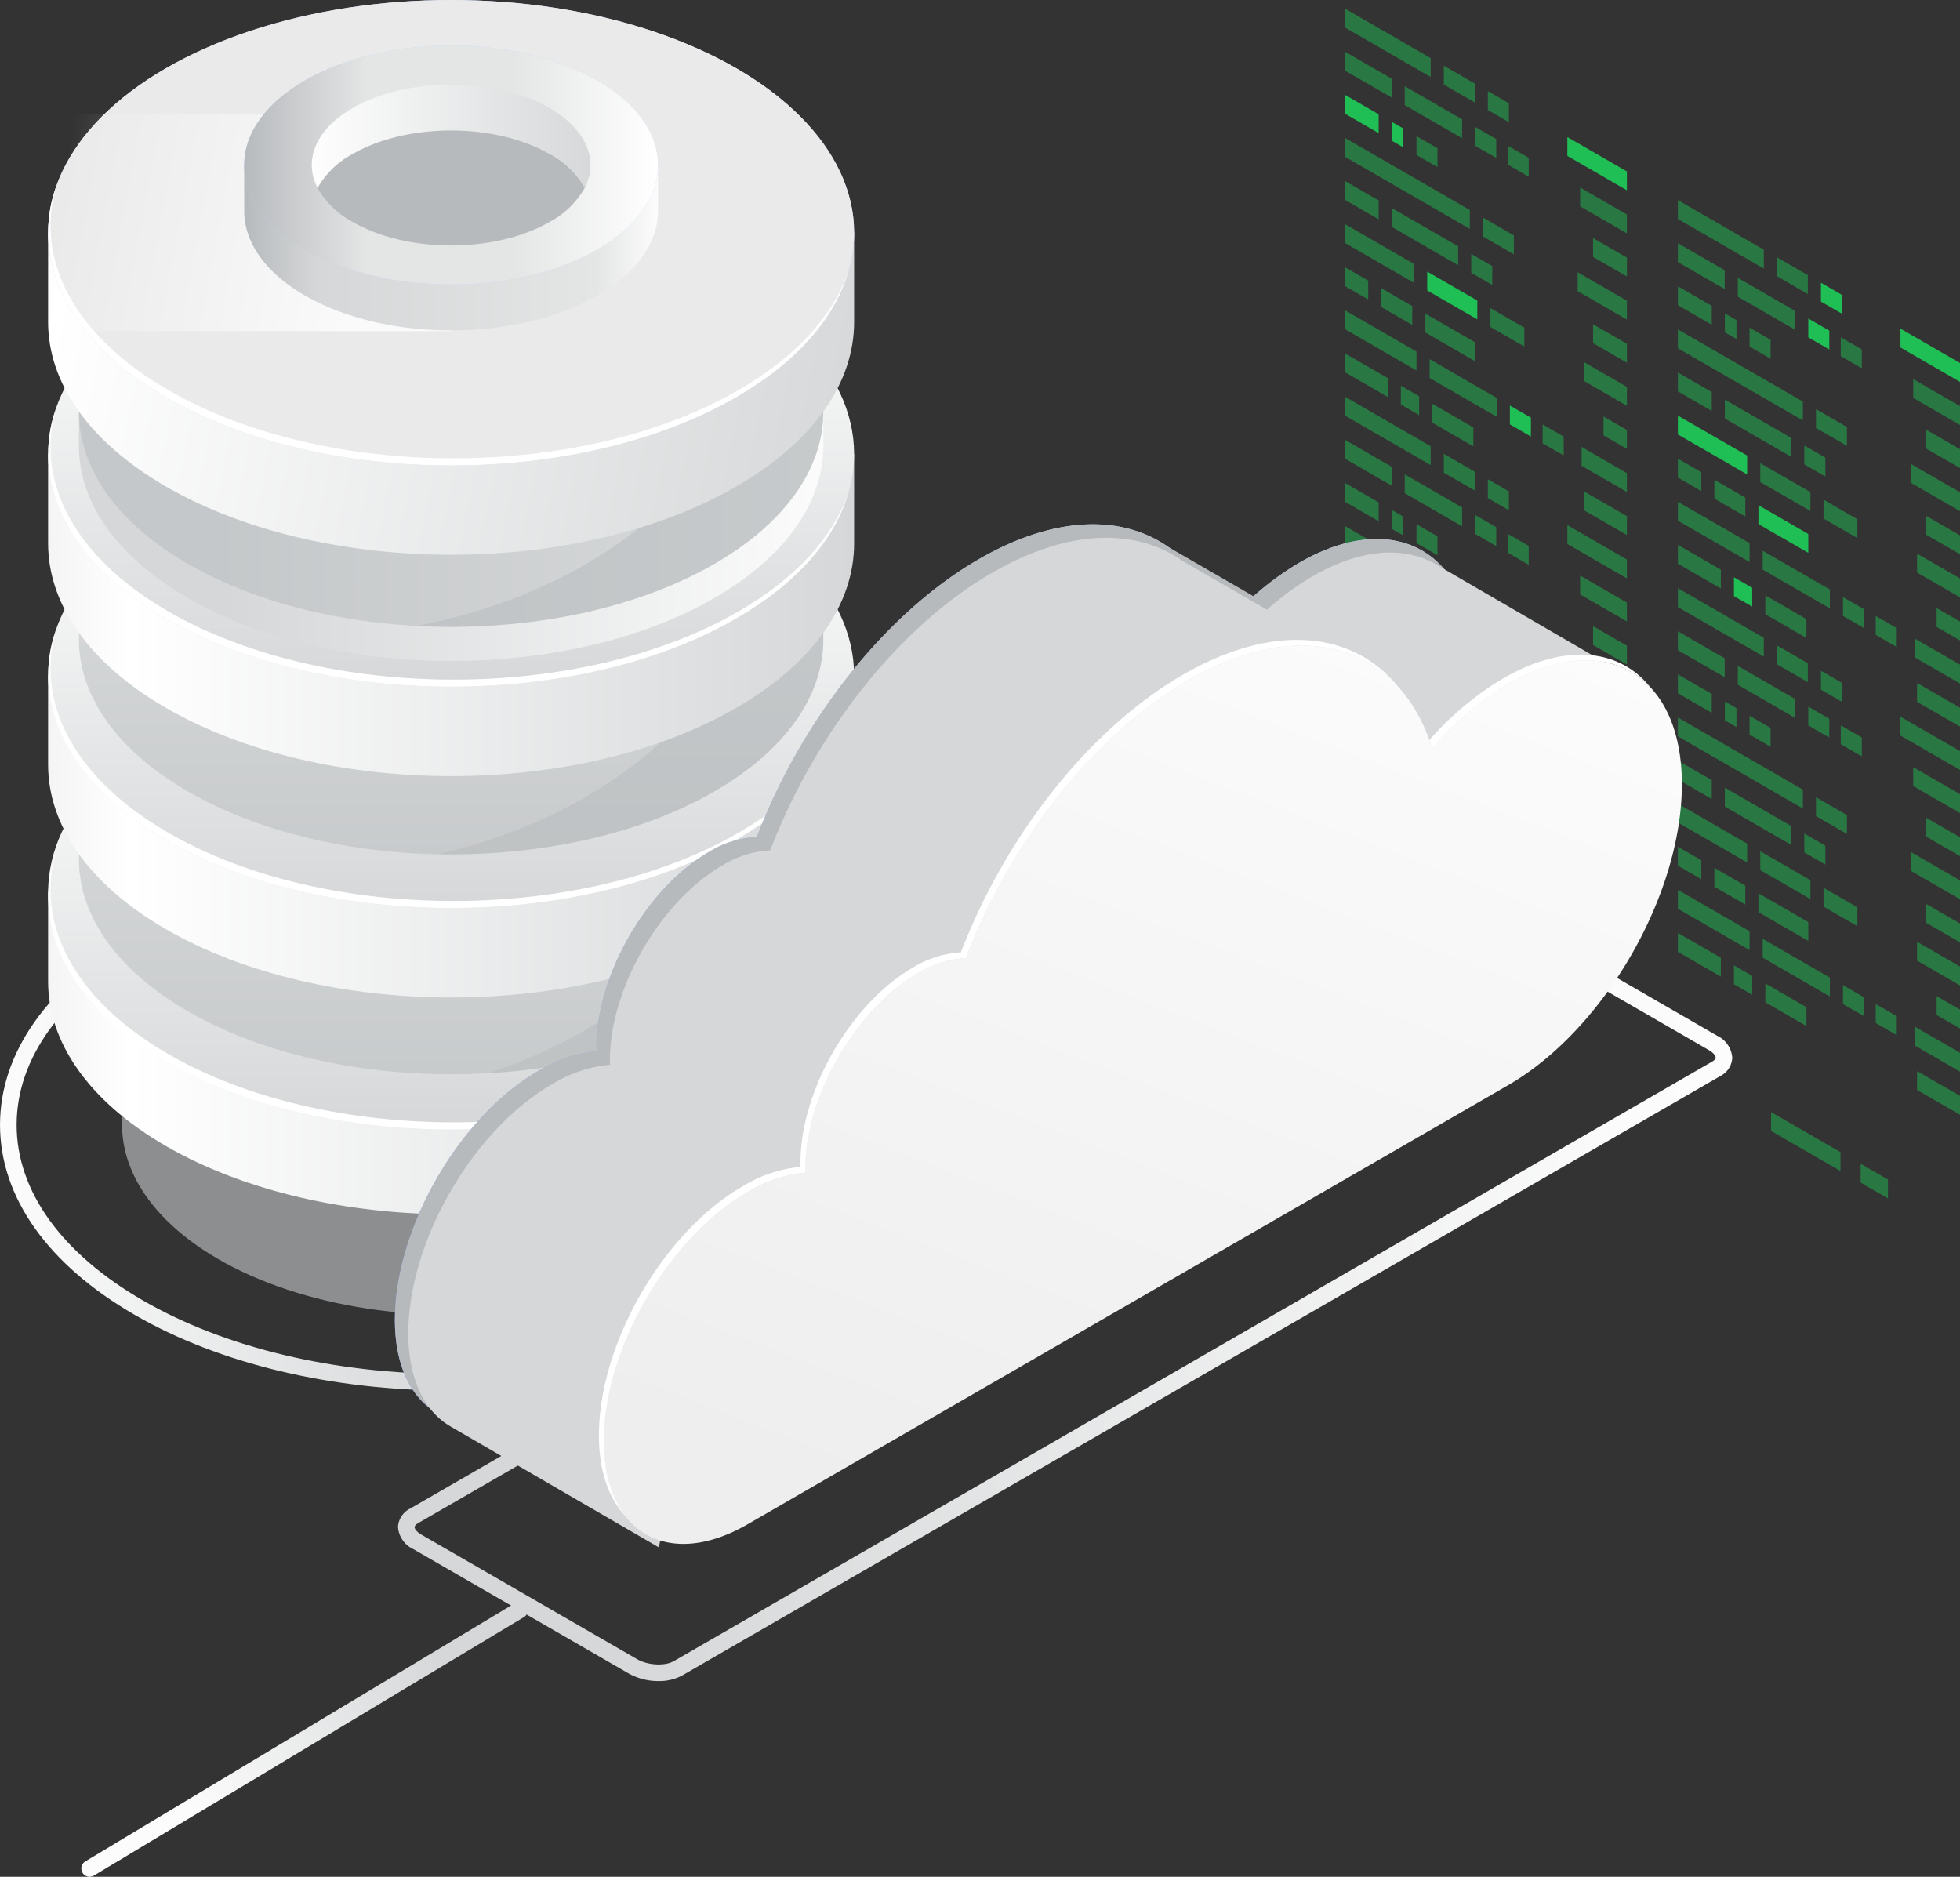 <svg xmlns="http://www.w3.org/2000/svg" xmlns:xlink="http://www.w3.org/1999/xlink" width="353.81" height="338.771"><rect width="100%" height="100%" fill="#333333" stroke="none"/><defs><linearGradient id="b" y1=".5" x2="1" y2=".5" gradientUnits="objectBoundingBox"><stop offset="0" stop-color="#fcfcfc"/><stop offset=".52" stop-color="#d5d7d8"/><stop offset="1" stop-color="#d5d7d8"/></linearGradient><linearGradient id="a" y1=".5" x2="1" y2=".5" gradientUnits="objectBoundingBox"><stop offset="0" stop-color="#f5f5f5"/><stop offset=".1" stop-color="#fff"/><stop offset="1" stop-color="#d5d7d8"/></linearGradient><linearGradient id="c" x1=".5" y1="0" x2=".5" y2="1" xlink:href="#a"/><linearGradient id="d" x1="1.174" y1=".554" x2=".194" y2=".551" xlink:href="#a"/><linearGradient id="e" x1="-.122" y1=".569" x2="1.027" y2=".719" xlink:href="#a"/><linearGradient id="f" x1=".021" y1=".462" x2="1.312" y2=".59" gradientUnits="objectBoundingBox"><stop offset="0" stop-color="#fff" stop-opacity="0"/><stop offset=".602" stop-color="#fff"/><stop offset="1" stop-color="#fff"/></linearGradient><linearGradient id="g" y1=".5" x2="1" y2=".5" gradientUnits="objectBoundingBox"><stop offset="0" stop-color="#b7babd"/><stop offset=".178" stop-color="#d5d7d8"/><stop offset=".849" stop-color="#e4e5e5"/><stop offset="1" stop-color="#fcfcfc"/></linearGradient><linearGradient id="h" y1=".5" x2="1" y2=".5" gradientUnits="objectBoundingBox"><stop offset="0" stop-color="#b7babd"/><stop offset=".298" stop-color="#e4e5e5"/><stop offset=".649" stop-color="#e4e5e5"/><stop offset="1" stop-color="#fff"/></linearGradient><linearGradient id="i" y1=".5" x2="1" y2=".5" gradientUnits="objectBoundingBox"><stop offset="0" stop-color="#fff"/><stop offset="1" stop-color="#d5d7d8"/></linearGradient><linearGradient id="j" x1=".117" y1=".599" x2=".732" y2=".099" gradientUnits="objectBoundingBox"><stop offset="0" stop-color="#fcfcfc"/><stop offset="1" stop-color="#d5d7d8"/></linearGradient><linearGradient id="k" y1=".5" x2="1" y2=".5" gradientUnits="objectBoundingBox"><stop offset="0" stop-color="#d5d7d8"/><stop offset=".151" stop-color="#d5d7d8"/><stop offset=".927" stop-color="#fbfbfb"/><stop offset="1" stop-color="#fcfcfc"/></linearGradient><linearGradient id="l" x1="-.648" y1="-1.249" x2=".507" y2="-1.249" gradientUnits="objectBoundingBox"><stop offset="0" stop-color="#5778ff"/><stop offset=".178" stop-color="#5b7cff"/><stop offset=".388" stop-color="#6a89ff"/><stop offset=".613" stop-color="#819fff"/><stop offset=".849" stop-color="#a2bdff"/><stop offset="1" stop-color="#bcd5ff"/></linearGradient><linearGradient id="m" x1=".858" x2=".419" y2="1.014" gradientUnits="objectBoundingBox"><stop offset="0" stop-color="#fcfcfc"/><stop offset="1" stop-color="#eee"/></linearGradient></defs><g data-name="Group 6308"><g data-name="Group 6276" fill="#20bf55"><path data-name="Path 10249" d="m258.262 13.9-15.505-8.952V1.543l15.505 8.952Z" opacity=".5"/><path data-name="Path 10250" d="m266.214 18.491-5.583-3.223v-3.405l5.583 3.223Z" opacity=".5"/><path data-name="Path 10251" d="m272.376 22.049-3.793-2.19v-3.406l3.793 2.19Z" opacity=".5"/><path data-name="Path 10252" d="m251.205 17.604-8.448-4.878V9.322l8.448 4.878Z" opacity=".5"/><path data-name="Path 10253" d="m263.928 24.949-10.353-5.977v-3.405l10.353 5.977Z" opacity=".5"/><path data-name="Path 10254" d="m270.09 28.507-3.794-2.19v-3.405l3.794 2.19Z" opacity=".5"/><path data-name="Path 10255" d="m275.954 31.893-3.794-2.19v-3.405l3.794 2.19Z" opacity=".5"/><path data-name="Path 10256" d="m248.869 24.035-6.113-3.529V17.1l6.113 3.529Z"/><path data-name="Path 10257" d="m253.327 26.608-2.089-1.206v-3.408l2.089 1.206Z"/><path data-name="Path 10258" d="m259.49 30.166-3.793-2.19v-3.405l3.793 2.19Z" opacity=".5"/><path data-name="Path 10259" d="m265.319 41.31-22.562-13.026v-3.405l22.562 13.025Z" opacity=".5"/><path data-name="Path 10260" d="m273.271 45.901-5.583-3.223v-3.405l5.583 3.223Z" opacity=".5"/><path data-name="Path 10261" d="m248.869 39.591-6.113-3.529v-3.405l6.113 3.529Z" opacity=".5"/><path data-name="Path 10262" d="m263.215 47.873-11.972-6.915v-3.409l11.977 6.915Z" opacity=".5"/><path data-name="Path 10263" d="m269.377 51.431-3.794-2.19v-3.405l3.794 2.19Z" opacity=".5"/><path data-name="Path 10264" d="m255.264 51.06-12.507-7.221v-3.405l12.507 7.221Z" opacity=".5"/><path data-name="Path 10265" d="m266.676 57.651-9.045-5.222v-3.405l9.045 5.222Z"/><path data-name="Path 10266" d="m275.159 62.548-6.113-3.529v-3.405l6.113 3.529Z" opacity=".5"/><path data-name="Path 10267" d="m246.981 54.057-4.224-2.439v-3.405l4.224 2.439Z" opacity=".5"/><path data-name="Path 10268" d="m254.933 58.648-5.583-3.223V52.02l5.583 3.223Z" opacity=".5"/><path data-name="Path 10269" d="m266.296 65.209-8.995-5.193v-3.405l8.995 5.193Z" opacity=".5"/><path data-name="Path 10270" d="m255.696 66.868-12.94-7.471v-3.405l12.94 7.471Z" opacity=".5"/><path data-name="Path 10271" d="m270.19 75.235-12.124-7V64.83l12.124 7Z" opacity=".5"/><path data-name="Path 10272" d="m276.351 78.793-3.793-2.19v-3.405l3.793 2.19Z"/><path data-name="Path 10273" d="m282.267 82.207-3.794-2.19v-3.405l3.794 2.19Z" opacity=".5"/><path data-name="Path 10274" d="m250.509 71.651-7.753-4.476V63.77l7.753 4.476Z" opacity=".5"/><path data-name="Path 10275" d="m282.933 28.144 10.751 6.207v-3.405l-10.751-6.207Z"/><path data-name="Path 10276" d="m285.236 37.252 8.448 4.878v-3.405l-8.448-4.878Z" opacity=".5"/><path data-name="Path 10277" d="m287.571 46.378 6.113 3.529v-3.405l-6.113-3.529Z" opacity=".5"/><path data-name="Path 10278" d="m284.792 52.553 8.891 5.133v-3.405l-8.891-5.133Z" opacity=".5"/><path data-name="Path 10279" d="m287.571 61.935 6.113 3.529v-3.4l-6.113-3.529Z" opacity=".5"/><path data-name="Path 10280" d="m285.931 68.767 7.753 4.476v-3.405l-7.753-4.476Z" opacity=".5"/><path data-name="Path 10281" d="m289.46 78.583 4.224 2.439v-3.409l-4.224-2.439Z" opacity=".5"/><path data-name="Path 10282" d="m285.498 84.074 8.185 4.726v-3.405l-8.185-4.726Z" opacity=".5"/><path data-name="Path 10283" d="m285.931 92.102 7.753 4.476v-3.405l-7.753-4.476Z" opacity=".5"/><path data-name="Path 10284" d="m256.175 74.922-3.3-1.9v-3.405l3.3 1.9Z" opacity=".5"/><path data-name="Path 10285" d="m265.965 80.575-7.421-4.285v-3.405l7.421 4.285Z" opacity=".5"/><path data-name="Path 10286" d="m318.39 48.481-15.505-8.952v-3.405l15.505 8.952Z" opacity=".5"/><path data-name="Path 10287" d="m326.34 53.072-5.583-3.223v-3.405l5.583 3.223Z" opacity=".5"/><path data-name="Path 10288" d="m332.502 56.63-3.794-2.19v-3.403l3.794 2.19Z"/><path data-name="Path 10289" d="m311.332 52.185-8.448-4.878v-3.405l8.448 4.878Z" opacity=".5"/><path data-name="Path 10290" d="M324.054 59.531 313.7 53.553v-3.405l10.354 5.977Z" opacity=".5"/><path data-name="Path 10291" d="m330.217 63.089-3.793-2.19v-3.405l3.793 2.19Z"/><path data-name="Path 10292" d="m336.081 66.473-3.794-2.19V60.88l3.794 2.19Z" opacity=".5"/><path data-name="Path 10293" d="m308.996 58.615-6.113-3.529v-3.405l6.113 3.529Z" opacity=".5"/><path data-name="Path 10294" d="m313.455 61.189-2.089-1.206v-3.405l2.089 1.206Z" opacity=".5"/><path data-name="Path 10295" d="m319.617 64.746-3.793-2.19v-3.405l3.793 2.19Z" opacity=".5"/><path data-name="Path 10296" d="m325.446 75.891-22.562-13.026v-3.406l22.562 13.026Z" opacity=".5"/><path data-name="Path 10297" d="m333.397 80.478-5.583-3.223V73.85l5.583 3.228Z" opacity=".5"/><path data-name="Path 10298" d="m308.996 74.172-6.113-3.529v-3.405l6.113 3.529Z" opacity=".5"/><path data-name="Path 10299" d="m323.342 82.454-11.977-6.915v-3.405l11.977 6.915Z" opacity=".5"/><path data-name="Path 10300" d="m329.504 86.012-3.794-2.19v-3.405l3.794 2.19Z" opacity=".5"/><path data-name="Path 10301" d="m315.39 85.642-12.507-7.221v-3.405l12.507 7.221Z"/><path data-name="Path 10302" d="m326.804 92.231-9.045-5.222v-3.404l9.045 5.222Z" opacity=".5"/><path data-name="Path 10303" d="m335.286 97.128-6.113-3.529v-3.405l6.113 3.529Z" opacity=".5"/><path data-name="Path 10304" d="m307.108 88.638-4.224-2.439v-3.405l4.224 2.439Z" opacity=".5"/><path data-name="Path 10305" d="m315.058 93.229-5.583-3.223v-3.405l5.583 3.223Z" opacity=".5"/><path data-name="Path 10306" d="m326.423 99.79-9-5.193v-3.405l9 5.193Z"/><path data-name="Path 10307" d="m315.823 101.448-12.94-7.471v-3.405l12.94 7.467Z" opacity=".5"/><path data-name="Path 10308" d="m330.316 109.816-12.124-7v-3.405l12.124 7Z" opacity=".5"/><path data-name="Path 10309" d="m336.479 113.374-3.793-2.19v-3.405l3.793 2.19Z" opacity=".5"/><path data-name="Path 10310" d="m342.392 116.792-3.794-2.19v-3.41l3.794 2.19Z" opacity=".5"/><path data-name="Path 10311" d="m310.636 106.232-7.753-4.476v-3.405l7.753 4.476Z" opacity=".5"/><path data-name="Path 10312" d="m343.06 62.724 10.751 6.207v-3.405l-10.751-6.207Z"/><path data-name="Path 10313" d="m345.362 71.832 8.448 4.878v-3.405l-8.448-4.878Z" opacity=".5"/><path data-name="Path 10314" d="m347.698 80.96 6.113 3.529v-3.405l-6.113-3.529Z" opacity=".5"/><path data-name="Path 10315" d="m344.919 87.133 8.891 5.133v-3.405l-8.891-5.134Z" opacity=".5"/><path data-name="Path 10316" d="m347.698 96.516 6.113 3.529V96.64l-6.113-3.529Z" opacity=".5"/><path data-name="Path 10317" d="m346.058 103.348 7.753 4.476v-3.405l-7.753-4.476Z" opacity=".5"/><path data-name="Path 10318" d="m349.586 113.163 4.224 2.439v-3.405l-4.224-2.439Z" opacity=".5"/><path data-name="Path 10319" d="m345.625 118.655 8.185 4.726v-3.405l-8.185-4.726Z" opacity=".5"/><path data-name="Path 10320" d="m346.058 126.683 7.753 4.476v-3.405l-7.753-4.476Z" opacity=".5"/><path data-name="Path 10321" d="m316.302 109.503-3.3-1.9v-3.405l3.3 1.9Z"/><path data-name="Path 10322" d="m326.091 115.155-7.421-4.285v-3.405l7.421 4.285Z" opacity=".5"/><path data-name="Path 10323" d="m258.262 83.951-15.505-8.952v-3.405l15.505 8.952Z" opacity=".5"/><path data-name="Path 10324" d="m266.214 88.542-5.583-3.223v-3.405l5.583 3.223Z" opacity=".5"/><path data-name="Path 10325" d="m272.376 92.1-3.793-2.19v-3.405l3.793 2.19Z" opacity=".5"/><path data-name="Path 10326" d="m251.205 87.656-8.448-4.878v-3.405l8.448 4.878Z" opacity=".5"/><path data-name="Path 10327" d="m263.928 95-10.353-5.978v-3.405l10.353 5.978Z" opacity=".5"/><path data-name="Path 10328" d="m270.09 98.563-3.794-2.19v-3.41l3.794 2.19Z" opacity=".5"/><path data-name="Path 10329" d="m275.954 101.944-3.794-2.19v-3.405l3.794 2.19Z" opacity=".5"/><path data-name="Path 10330" d="m248.869 94.085-6.113-3.529v-3.405l6.113 3.529Z" opacity=".5"/><path data-name="Path 10331" d="m253.327 96.659-2.089-1.206v-3.405l2.089 1.206Z" opacity=".5"/><path data-name="Path 10332" d="m259.49 100.217-3.793-2.19v-3.405l3.793 2.19Z" opacity=".5"/><path data-name="Path 10333" d="m265.319 111.36-22.562-13.026v-3.405l22.562 13.026Z" opacity=".5"/><path data-name="Path 10334" d="m273.271 115.951-5.583-3.223v-3.405l5.583 3.223Z" opacity=".5"/><path data-name="Path 10335" d="m248.869 109.642-6.113-3.529v-3.405l6.113 3.529Z" opacity=".5"/><path data-name="Path 10336" d="m263.215 117.924-11.972-6.915v-3.405l11.977 6.915Z" opacity=".5"/><path data-name="Path 10337" d="m269.377 121.482-3.794-2.19v-3.405l3.794 2.19Z" opacity=".5"/><path data-name="Path 10338" d="m255.264 121.112-12.507-7.221v-3.405l12.507 7.221Z" opacity=".5"/><path data-name="Path 10339" d="m266.676 127.701-9.045-5.222v-3.405l9.045 5.222Z" opacity=".5"/><path data-name="Path 10340" d="m275.159 132.599-6.113-3.529v-3.405l6.113 3.529Z" opacity=".5"/><path data-name="Path 10341" d="m246.981 124.108-4.224-2.439v-3.405l4.224 2.439Z" opacity=".5"/><path data-name="Path 10342" d="m254.933 128.699-5.583-3.223v-3.405l5.583 3.223Z" opacity=".5"/><path data-name="Path 10343" d="m266.296 135.26-8.995-5.193v-3.406l8.995 5.193Z" opacity=".5"/><path data-name="Path 10344" d="m255.696 136.922-12.94-7.471v-3.405l12.94 7.471Z" opacity=".5"/><path data-name="Path 10345" d="m270.19 145.287-12.124-7v-3.405l12.124 7Z" opacity=".5"/><path data-name="Path 10346" d="m276.351 148.844-3.793-2.19v-3.405l3.793 2.19Z" opacity=".5"/><path data-name="Path 10347" d="m282.267 152.259-3.794-2.19v-3.405l3.794 2.19Z" opacity=".5"/><path data-name="Path 10348" d="m250.509 141.699-7.753-4.476v-3.405l7.753 4.476Z" opacity=".5"/><path data-name="Path 10349" d="m282.933 98.194 10.751 6.207v-3.405l-10.751-6.21Z" opacity=".5"/><path data-name="Path 10350" d="m285.236 107.299 8.448 4.878v-3.405l-8.448-4.878Z" opacity=".5"/><path data-name="Path 10351" d="m287.571 116.429 6.113 3.529v-3.405l-6.113-3.529Z" opacity=".5"/><path data-name="Path 10352" d="m284.792 122.603 8.891 5.133v-3.405l-8.891-5.133Z" opacity=".5"/><path data-name="Path 10353" d="m287.571 131.986 6.113 3.529v-3.405l-6.113-3.529Z" opacity=".5"/><path data-name="Path 10354" d="m285.931 138.818 7.753 4.476v-3.405l-7.753-4.476Z" opacity=".5"/><path data-name="Path 10355" d="m289.46 148.634 4.224 2.439v-3.405l-4.224-2.439Z" opacity=".5"/><path data-name="Path 10356" d="m285.498 154.125 8.185 4.726v-3.405l-8.185-4.726Z" opacity=".5"/><path data-name="Path 10357" d="m285.931 162.153 7.753 4.476v-3.405l-7.753-4.476Z" opacity=".5"/><path data-name="Path 10358" d="m256.175 144.973-3.3-1.9v-3.405l3.3 1.9Z" opacity=".5"/><path data-name="Path 10359" d="m265.965 150.626-7.421-4.285v-3.405l7.421 4.285Z" opacity=".5"/><path data-name="Path 10360" d="m272.104 176.791-12.524-7.23v-3.405l12.524 7.23Z" opacity=".5"/><path data-name="Path 10361" d="m280.685 181.742-4.933-2.848v-3.405l4.933 2.848Z" opacity=".5"/><path data-name="Path 10362" d="m318.39 118.532-15.505-8.952v-3.405l15.505 8.952Z" opacity=".5"/><path data-name="Path 10363" d="m326.34 123.122-5.583-3.223v-3.405l5.583 3.223Z" opacity=".5"/><path data-name="Path 10364" d="m332.502 126.681-3.794-2.19v-3.405l3.794 2.19Z" opacity=".5"/><path data-name="Path 10365" d="m311.332 122.235-8.448-4.878v-3.405l8.448 4.878Z" opacity=".5"/><path data-name="Path 10366" d="m324.054 129.582-10.354-5.977V120.2l10.354 5.977Z" opacity=".5"/><path data-name="Path 10367" d="m330.217 133.138-3.793-2.19v-3.405l3.793 2.19Z" opacity=".5"/><path data-name="Path 10368" d="m336.081 136.525-3.794-2.19v-3.405l3.794 2.19Z" opacity=".5"/><path data-name="Path 10369" d="m308.996 128.666-6.113-3.529v-3.405l6.113 3.529Z" opacity=".5"/><path data-name="Path 10370" d="m313.455 131.239-2.089-1.206v-3.408l2.089 1.206Z" opacity=".5"/><path data-name="Path 10371" d="m319.617 134.797-3.793-2.19v-3.405l3.793 2.19Z" opacity=".5"/><path data-name="Path 10372" d="m325.446 145.942-22.562-13.026v-3.405l22.562 13.025Z" opacity=".5"/><path data-name="Path 10373" d="m333.397 150.532-5.583-3.223v-3.405l5.583 3.223Z" opacity=".5"/><path data-name="Path 10374" d="m308.996 144.222-6.113-3.529v-3.405l6.113 3.529Z" opacity=".5"/><path data-name="Path 10375" d="m323.342 152.505-11.977-6.915v-3.409l11.977 6.915Z" opacity=".5"/><path data-name="Path 10376" d="m329.504 156.062-3.794-2.19v-3.405l3.794 2.19Z" opacity=".5"/><path data-name="Path 10377" d="m315.39 155.691-12.507-7.221v-3.405l12.507 7.226Z" opacity=".5"/><path data-name="Path 10378" d="m326.804 162.282-9.045-5.222v-3.405l9.045 5.222Z" opacity=".5"/><path data-name="Path 10379" d="m335.286 167.179-6.113-3.529v-3.405l6.113 3.529Z" opacity=".5"/><path data-name="Path 10380" d="m307.108 158.69-4.224-2.439v-3.405l4.224 2.439Z" opacity=".5"/><path data-name="Path 10381" d="m315.058 163.28-5.583-3.223v-3.405l5.583 3.223Z" opacity=".5"/><path data-name="Path 10382" d="m326.423 169.841-9-5.193v-3.405l9 5.193Z" opacity=".5"/><path data-name="Path 10383" d="m315.823 171.499-12.94-7.471v-3.405l12.94 7.471Z" opacity=".5"/><path data-name="Path 10384" d="m330.316 179.867-12.124-7v-3.405l12.124 7Z" opacity=".5"/><path data-name="Path 10385" d="m336.479 183.425-3.793-2.19v-3.405l3.793 2.19Z" opacity=".5"/><path data-name="Path 10386" d="m342.392 186.839-3.794-2.19v-3.405l3.794 2.19Z" opacity=".5"/><path data-name="Path 10387" d="m310.636 176.283-7.753-4.476v-3.405l7.753 4.476Z" opacity=".5"/><path data-name="Path 10388" d="m343.06 132.775 10.751 6.207v-3.405l-10.751-6.207Z" opacity=".5"/><path data-name="Path 10389" d="m345.362 141.883 8.448 4.878v-3.405l-8.448-4.878Z" opacity=".5"/><path data-name="Path 10390" d="m347.698 151.01 6.113 3.529v-3.405l-6.113-3.529Z" opacity=".5"/><path data-name="Path 10391" d="m344.919 157.184 8.891 5.133v-3.405l-8.891-5.133Z" opacity=".5"/><path data-name="Path 10392" d="m347.698 166.567 6.113 3.529v-3.4l-6.113-3.529Z" opacity=".5"/><path data-name="Path 10393" d="m346.058 173.399 7.753 4.476v-3.405l-7.753-4.476Z" opacity=".5"/><path data-name="Path 10394" d="m349.586 183.214 4.224 2.439v-3.409l-4.224-2.439Z" opacity=".5"/><path data-name="Path 10395" d="m345.625 188.706 8.185 4.726v-3.405l-8.185-4.726Z" opacity=".5"/><path data-name="Path 10396" d="m346.058 196.739 7.753 4.476v-3.405l-7.753-4.476Z" opacity=".5"/><path data-name="Path 10397" d="m316.302 179.559-3.3-1.9v-3.405l3.3 1.9Z" opacity=".5"/><path data-name="Path 10398" d="m326.091 185.206-7.421-4.285v-3.405l7.421 4.285Z" opacity=".5"/><path data-name="Path 10399" d="m332.231 211.372-12.524-7.23v-3.405l12.524 7.231Z" opacity=".5"/><path data-name="Path 10400" d="m340.809 216.324-4.933-2.848v-3.405l4.933 2.848Z" opacity=".5"/></g><g data-name="Group 6305"><path data-name="Path 10401" d="M445.289 318.557c-21.57 0-41.85-4.85-57.1-13.656-15.69-9.058-24.331-21.242-24.331-34.307s8.64-25.246 24.33-34.3c31.489-18.176 82.72-18.175 114.2 0 15.691 9.061 24.333 21.243 24.333 34.306s-8.64 25.248-24.33 34.3c-15.252 8.807-35.532 13.657-57.102 13.657Zm0-92.948c-20.138 0-40.274 4.425-55.6 13.275-14.725 8.5-22.833 19.762-22.833 31.71s8.108 23.212 22.834 31.713c14.8 8.548 34.553 13.254 55.605 13.254s40.8-4.707 55.6-13.253c14.726-8.5 22.833-19.761 22.833-31.711s-8.108-23.21-22.835-31.711c-15.332-8.851-35.47-13.277-55.606-13.277Z" transform="translate(-363.854 -67.55)" fill="url(#b)"/><g data-name="Group 6277" transform="translate(22.032 168.751)" opacity=".67"><ellipse data-name="Ellipse 167" cx="59.401" cy="34.295" rx="59.401" ry="34.295" fill="#b7babd"/></g><g data-name="Group 6278" transform="translate(8.685 119.045)"><path data-name="Path 10402" d="M516.5 248.263v-16.139h-5.58c-3.55-4.929-8.784-9.549-15.728-13.558-28.41-16.4-74.471-16.4-102.88 0-6.944 4.009-12.179 8.629-15.727 13.56H371v16.139c0 10.749 7.1 21.5 21.308 29.7 28.411 16.4 74.472 16.4 102.88 0 14.212-8.203 21.312-18.953 21.312-29.702Z" transform="translate(-371.001 -190.123)" fill="url(#a)"/><ellipse data-name="Ellipse 168" cx="72.747" cy="42.001" rx="72.747" ry="42.001" fill="url(#c)"/></g><path data-name="Path 10403" d="M509.947 235.167v-22.03h-5.154a45.839 45.839 0 0 0-14.524-12.522c-26.237-15.148-68.776-15.148-95.013 0a45.841 45.841 0 0 0-14.524 12.523h-5.153v22.031c0 9.926 6.56 19.853 19.678 27.427 26.238 15.149 68.776 15.149 95.013 0 13.12-7.575 19.678-17.502 19.677-27.429Z" transform="translate(-361.33 -74.739)" fill="url(#c)"/><g data-name="Group 6279" opacity=".51"><path data-name="Path 10404" d="M148.617 155.121v-22.03h-5.154a45.839 45.839 0 0 0-14.524-12.522c-26.237-15.148-68.776-15.148-95.013 0a45.841 45.841 0 0 0-14.524 12.523h-5.153v22.029c0 9.926 6.56 19.853 19.678 27.427 26.238 15.149 68.776 15.149 95.013 0 13.12-7.57 19.678-17.497 19.677-27.427Z" fill="#b7babd"/></g><g data-name="Group 6281" opacity=".51"><path data-name="Path 10405" d="M127.716 166.942c-11.548 14.708-26.779 22.572-39.663 26.779 14.925-.848 29.455-4.567 40.886-11.168 13.12-7.575 19.678-17.5 19.677-27.429v-6.582a70.5 70.5 0 0 0-20.9 18.4Z" fill="#b7babd"/></g><path data-name="Path 10406" d="M516.5 216.056v-16.14h-5.58c-3.55-4.929-8.784-9.549-15.728-13.558-28.41-16.4-74.471-16.4-102.88 0-6.944 4.009-12.179 8.629-15.727 13.558H371v16.141c0 10.749 7.1 21.5 21.308 29.7 28.411 16.4 74.472 16.4 102.88 0C509.4 237.554 516.5 226.8 516.5 216.056Z" transform="translate(-362.316 -78.011)" fill="url(#a)"/><ellipse data-name="Ellipse 170" cx="72.747" cy="42.001" rx="72.747" ry="42.001" transform="translate(8.686 79.905)" fill="url(#c)"/><path data-name="Path 10407" d="M509.947 202.29v-22.03h-5.154a45.822 45.822 0 0 0-14.524-12.521c-26.237-15.149-68.776-15.149-95.013 0a45.839 45.839 0 0 0-14.524 12.522h-5.153v22.031c0 9.927 6.56 19.853 19.678 27.428 26.238 15.148 68.776 15.149 95.013 0 13.12-7.575 19.678-17.502 19.677-27.43Z" transform="translate(-361.33 -81.816)" fill="url(#c)"/><g data-name="Group 6283" opacity=".51"><path data-name="Path 10408" d="M148.617 115.436V93.405h-5.154a45.852 45.852 0 0 0-14.524-12.521c-26.237-15.149-68.776-15.149-95.013 0a45.839 45.839 0 0 0-14.524 12.522h-5.153v22.032c0 9.926 6.56 19.853 19.678 27.427 26.238 15.149 68.776 15.149 95.013 0 13.12-7.573 19.678-17.502 19.677-27.429Z" fill="#b7babd"/></g><g data-name="Group 6285" opacity=".51"><path data-name="Path 10409" d="M127.716 124.921c-14.358 18.288-34.4 25.991-48.556 29.242 17.944.349 36.083-3.391 49.78-11.3 13.12-7.574 19.678-17.5 19.677-27.429v-8.915a70.5 70.5 0 0 0-20.901 18.402Z" fill="#b7babd"/></g><path data-name="Path 10410" d="M516.5 183.179V167.04h-5.58c-3.55-4.929-8.784-9.549-15.728-13.558-28.41-16.4-74.471-16.4-102.88 0-6.944 4.009-12.179 8.629-15.727 13.56H371v16.138c0 10.749 7.1 21.5 21.308 29.7 28.411 16.4 74.472 16.4 102.88 0 14.212-8.202 21.312-18.952 21.312-29.701Z" transform="translate(-362.316 -85.087)" fill="url(#a)"/><ellipse data-name="Ellipse 172" cx="72.747" cy="42.001" rx="72.747" ry="42.001" transform="translate(8.686 39.952)" fill="url(#c)"/><g data-name="Group 6288" transform="translate(14.249 19.704)"><path data-name="Path 10411" d="M509.947 169.414v-22.03h-5.154a45.84 45.84 0 0 0-14.524-12.522c-26.237-15.148-68.776-15.148-95.013 0a45.824 45.824 0 0 0-14.524 12.522h-5.153v22.031c0 9.927 6.56 19.853 19.678 27.428 26.238 15.148 68.776 15.148 95.013 0 13.12-7.574 19.678-17.502 19.677-27.429Z" transform="translate(-375.579 -108.595)" fill="url(#d)"/><g data-name="Group 6287" opacity=".51"><path data-name="Path 10412" d="M134.368 54.654v-22.03h-5.154a45.84 45.84 0 0 0-14.524-12.522c-26.237-15.148-68.776-15.148-95.013 0A45.84 45.84 0 0 0 5.153 32.624H0v22.031c0 9.927 6.56 19.853 19.678 27.428 26.238 15.148 68.776 15.148 95.013 0 13.12-7.57 19.678-17.501 19.677-27.429Z" fill="#b7babd"/></g><ellipse data-name="Ellipse 173" cx="67.184" cy="38.789" rx="67.184" ry="38.789" fill="url(#d)"/></g><g data-name="Group 6290" opacity=".51"><path data-name="Path 10414" d="M127.715 82.902c-15.769 20.085-38.4 27.4-52.541 30.077 19.215 1.032 39.053-2.694 53.764-11.189 13.12-7.573 19.678-17.5 19.677-27.429v-9.859a70.538 70.538 0 0 0-20.9 18.4Z" fill="#b7babd"/></g><path data-name="Path 10415" d="M516.5 150.3v-16.137h-5.58c-3.55-4.929-8.784-9.549-15.728-13.558-28.41-16.4-74.471-16.4-102.88 0-6.944 4.009-12.179 8.629-15.727 13.558H371V150.3c0 10.749 7.1 21.5 21.308 29.7 28.411 16.4 74.472 16.4 102.88 0 14.212-8.2 21.312-18.949 21.312-29.7Z" transform="translate(-362.316 -92.163)" fill="url(#e)"/><ellipse data-name="Ellipse 176" cx="72.747" cy="42.001" rx="72.747" ry="42.001" transform="translate(8.686)" fill="#bcd5ff"/><ellipse data-name="Ellipse 177" cx="72.747" cy="42.001" rx="72.747" ry="42.001" transform="translate(8.686)" fill="#eaeaea"/><path data-name="Path 10416" d="M133.287 70.426c-28.41 16.4-74.471 16.4-102.88 0-17.4-10.045-24.122-23.91-20.212-36.917-4.759 13.37 1.83 27.818 19.8 38.192 28.411 16.4 74.472 16.4 102.88 0 11.012-6.357 17.735-14.247 20.211-22.481-2.768 7.769-9.357 15.177-19.799 21.206Z" fill="#fff"/><path data-name="Path 10417" d="M133.287 110.378c-28.41 16.4-74.471 16.4-102.88 0-17.4-10.045-24.122-23.91-20.212-36.917-4.759 13.37 1.83 27.819 19.8 38.192 28.411 16.4 74.472 16.4 102.88 0 11.012-6.358 17.735-14.247 20.211-22.481-2.768 7.77-9.357 15.177-19.799 21.206Z" fill="#fff"/><path data-name="Path 10418" d="M133.287 150.329c-28.41 16.4-74.471 16.4-102.88 0-17.4-10.045-24.122-23.911-20.212-36.917-4.759 13.37 1.83 27.818 19.8 38.192 28.411 16.4 74.472 16.4 102.88 0 11.012-6.357 17.735-14.247 20.211-22.481-2.768 7.771-9.357 15.178-19.799 21.206Z" fill="#fff"/><path data-name="Path 10419" d="M133.287 190.283c-28.41 16.4-74.471 16.4-102.88 0-17.4-10.045-24.122-23.91-20.212-36.917-4.759 13.37 1.83 27.819 19.8 38.192 28.411 16.4 74.472 16.4 102.88 0 11.012-6.358 17.735-14.249 20.211-22.481-2.768 7.77-9.357 15.177-19.799 21.206Z" fill="#fff"/><path data-name="Rectangle 3057" transform="translate(8.682 20.681)" opacity=".78" fill="url(#f)" d="M0 0h72.914v39.082H0z"/><g data-name="Group 6292" transform="translate(44.082 8.223)"><path data-name="Path 10420" d="M474.829 130.17v-8.285h-2.864a25.468 25.468 0 0 0-8.075-6.961c-14.586-8.422-38.235-8.423-52.821 0a25.472 25.472 0 0 0-8.075 6.962h-2.864v8.287c0 5.518 3.647 11.037 10.941 15.248 14.586 8.422 38.235 8.422 52.821 0 7.292-4.212 10.938-9.731 10.937-15.251Z" transform="translate(-400.129 -100.32)" fill="url(#g)"/><ellipse data-name="Ellipse 178" cx="37.35" cy="21.564" rx="37.35" ry="21.564" fill="#bcd5ff"/><ellipse data-name="Ellipse 179" cx="37.35" cy="21.564" rx="37.35" ry="21.564" fill="url(#h)"/><path data-name="Path 10421" d="M55.134 31.831c-9.822 5.67-25.745 5.67-35.566 0a15.679 15.679 0 0 1-6.328-6.127c-2.536-4.941 3.8-8.524 10.558-12.423 9.82-5.67 16.786-7.075 26.607-1.4 6.752 3.9 13.59 8.883 11.057 13.823a15.66 15.66 0 0 1-6.328 6.127Z" fill="#b7babd"/><path data-name="Path 10422" d="M417.535 120.124c9.82-5.67 25.743-5.67 35.565 0a15.657 15.657 0 0 1 6.325 6.124c2.54-4.941.431-10.511-6.325-14.411-9.822-5.67-25.745-5.67-35.565 0-6.757 3.9-8.864 9.469-6.324 14.41a15.668 15.668 0 0 1 6.324-6.123Z" transform="translate(-397.968 -100.54)" fill="url(#i)"/></g></g><g data-name="Group 6304"><path data-name="Path 10429" d="M377.426 382.595a1.5 1.5 0 0 1-.772-2.78l77.713-46.707a1.5 1.5 0 0 1 1.542 2.567L378.2 382.38a1.488 1.488 0 0 1-.774.215Z" transform="translate(-361.255 -43.825)" fill="url(#j)"/><path data-name="Path 10430" d="M469.992 369.567a10.887 10.887 0 0 1-5.332-1.344l-38.947-22.484a4.775 4.775 0 0 1-2.736-3.948 3.9 3.9 0 0 1 2.152-3.332l187.4-108.2c2.535-1.461 6.759-1.312 9.615.338l38.947 22.484a4.777 4.777 0 0 1 2.735 3.948 3.9 3.9 0 0 1-2.152 3.332l-187.4 108.2a8.712 8.712 0 0 1-4.282 1.006Zm3.533-2.3Zm143.257-135.016a5.663 5.663 0 0 0-2.755.606l-187.4 108.194c-.411.236-.656.514-.656.739 0 .318.383.86 1.238 1.356l38.947 22.484c1.919 1.109 5.014 1.265 6.619.337l187.4-108.2c.411-.237.656-.513.656-.739 0-.317-.383-.86-1.238-1.355l-38.947-22.484a8.013 8.013 0 0 0-3.864-.938Z" transform="translate(-351.128 -66.13)" fill="url(#k)"/><g data-name="Group 6303"><path data-name="Path 10431" d="M585.762 179.842a55.625 55.625 0 0 0-13.733 11.584c-5.755-18.49-23.313-24.226-44.087-12.233-17.185 9.922-32.162 29.438-40.086 50.115a18.669 18.669 0 0 0-8.649 2.735c-11.214 6.475-20.305 22.222-20.305 35.171 0 .278.028.533.036.806a24.539 24.539 0 0 0-10.453 3.5c-14.343 8.282-25.972 28.421-25.972 44.983s11.629 23.275 25.972 14.994l137.277-79.257c17.315-10 31.349-34.306 31.349-54.3s-14.034-28.094-31.349-18.098Z" transform="translate(-351.228 -78.26)" fill="url(#l)"/><path data-name="Path 10432" d="M234.534 101.582a50.252 50.252 0 0 0-8.247 6.043l-15.351-8.869c-8.434-5.929-20.641-5.671-34.226 2.172-17.185 9.922-32.162 29.439-40.086 50.115a18.669 18.669 0 0 0-8.649 2.735c-11.214 6.475-20.305 22.222-20.305 35.171 0 .278.028.533.036.806a24.54 24.54 0 0 0-10.453 3.5c-14.343 8.282-25.972 28.421-25.972 44.983 0 8.208 2.862 13.987 7.489 16.731h-.012l.119.069.023.013 37.6 21.826 8.213-39.5 109.817-63.4c17.315-10 31.349-34.306 31.349-54.3s-14.03-28.091-31.345-18.095Z" fill="#b7babd"/><path data-name="Path 10433" d="m297.397 124.051-38.1-22.135v.01c-5.686-3.387-13.592-2.962-22.338 2.088a50.252 50.252 0 0 0-8.247 6.043l-15.351-8.869c-8.434-5.929-20.641-5.671-34.226 2.172-17.185 9.922-32.162 29.439-40.086 50.115a18.669 18.669 0 0 0-8.649 2.735c-11.214 6.475-20.305 22.222-20.305 35.171 0 .278.028.533.036.806a24.54 24.54 0 0 0-10.453 3.5c-14.343 8.282-25.972 28.421-25.972 44.983 0 8.208 2.862 13.987 7.489 16.731h-.012l.119.069.023.013 37.6 21.826 8.213-39.5 109.817-63.4c14.036-8.1 25.912-25.612 29.909-42.6Z" fill="#d5d7d8"/><path data-name="Path 10434" d="M616.8 197.859a55.628 55.628 0 0 0-13.735 11.584c-5.755-18.49-23.313-24.226-44.086-12.233-17.186 9.922-32.162 29.438-40.087 50.115a18.664 18.664 0 0 0-8.648 2.735c-11.215 6.476-20.307 22.222-20.307 35.171 0 .278.028.533.036.806a24.539 24.539 0 0 0-10.453 3.5c-14.343 8.282-25.971 28.421-25.971 44.983s11.627 23.275 25.971 14.994l137.28-79.258c17.313-10 31.349-34.306 31.349-54.3s-14.032-28.093-31.349-18.097Z" transform="translate(-344.547 -74.382)" fill="url(#m)"/><g data-name="Group 6302" fill="#fff"><path data-name="Path 10435" d="M258.521 135.06a55.63 55.63 0 0 1 13.735-11.584c10.6-6.121 19.969-5.445 25.643.582-5.55-6.969-15.357-8.072-26.538-1.615a55.2 55.2 0 0 0-13.337 11.145c.173.483.342.97.497 1.472Z"/><path data-name="Path 10436" d="M109.007 260.135c0-16.562 11.627-36.7 25.971-44.983a24.539 24.539 0 0 1 10.453-3.5c-.009-.272-.036-.527-.036-.806 0-12.95 9.091-28.7 20.307-35.171a18.664 18.664 0 0 1 8.648-2.735c7.924-20.677 22.9-40.193 40.087-50.115 15.738-9.086 29.627-7.989 37.94 1.116-8.187-10.046-22.518-11.57-38.835-2.149-17.186 9.921-32.162 29.438-40.087 50.114a18.668 18.668 0 0 0-8.648 2.737c-11.215 6.475-20.306 22.22-20.306 35.17 0 .28.028.533.036.806a24.556 24.556 0 0 0-10.453 3.5c-14.343 8.282-25.971 28.422-25.971 44.983 0 6.506 1.813 11.463 4.861 14.618-2.501-3.165-3.967-7.746-3.967-13.585Z"/></g></g></g></g></svg>